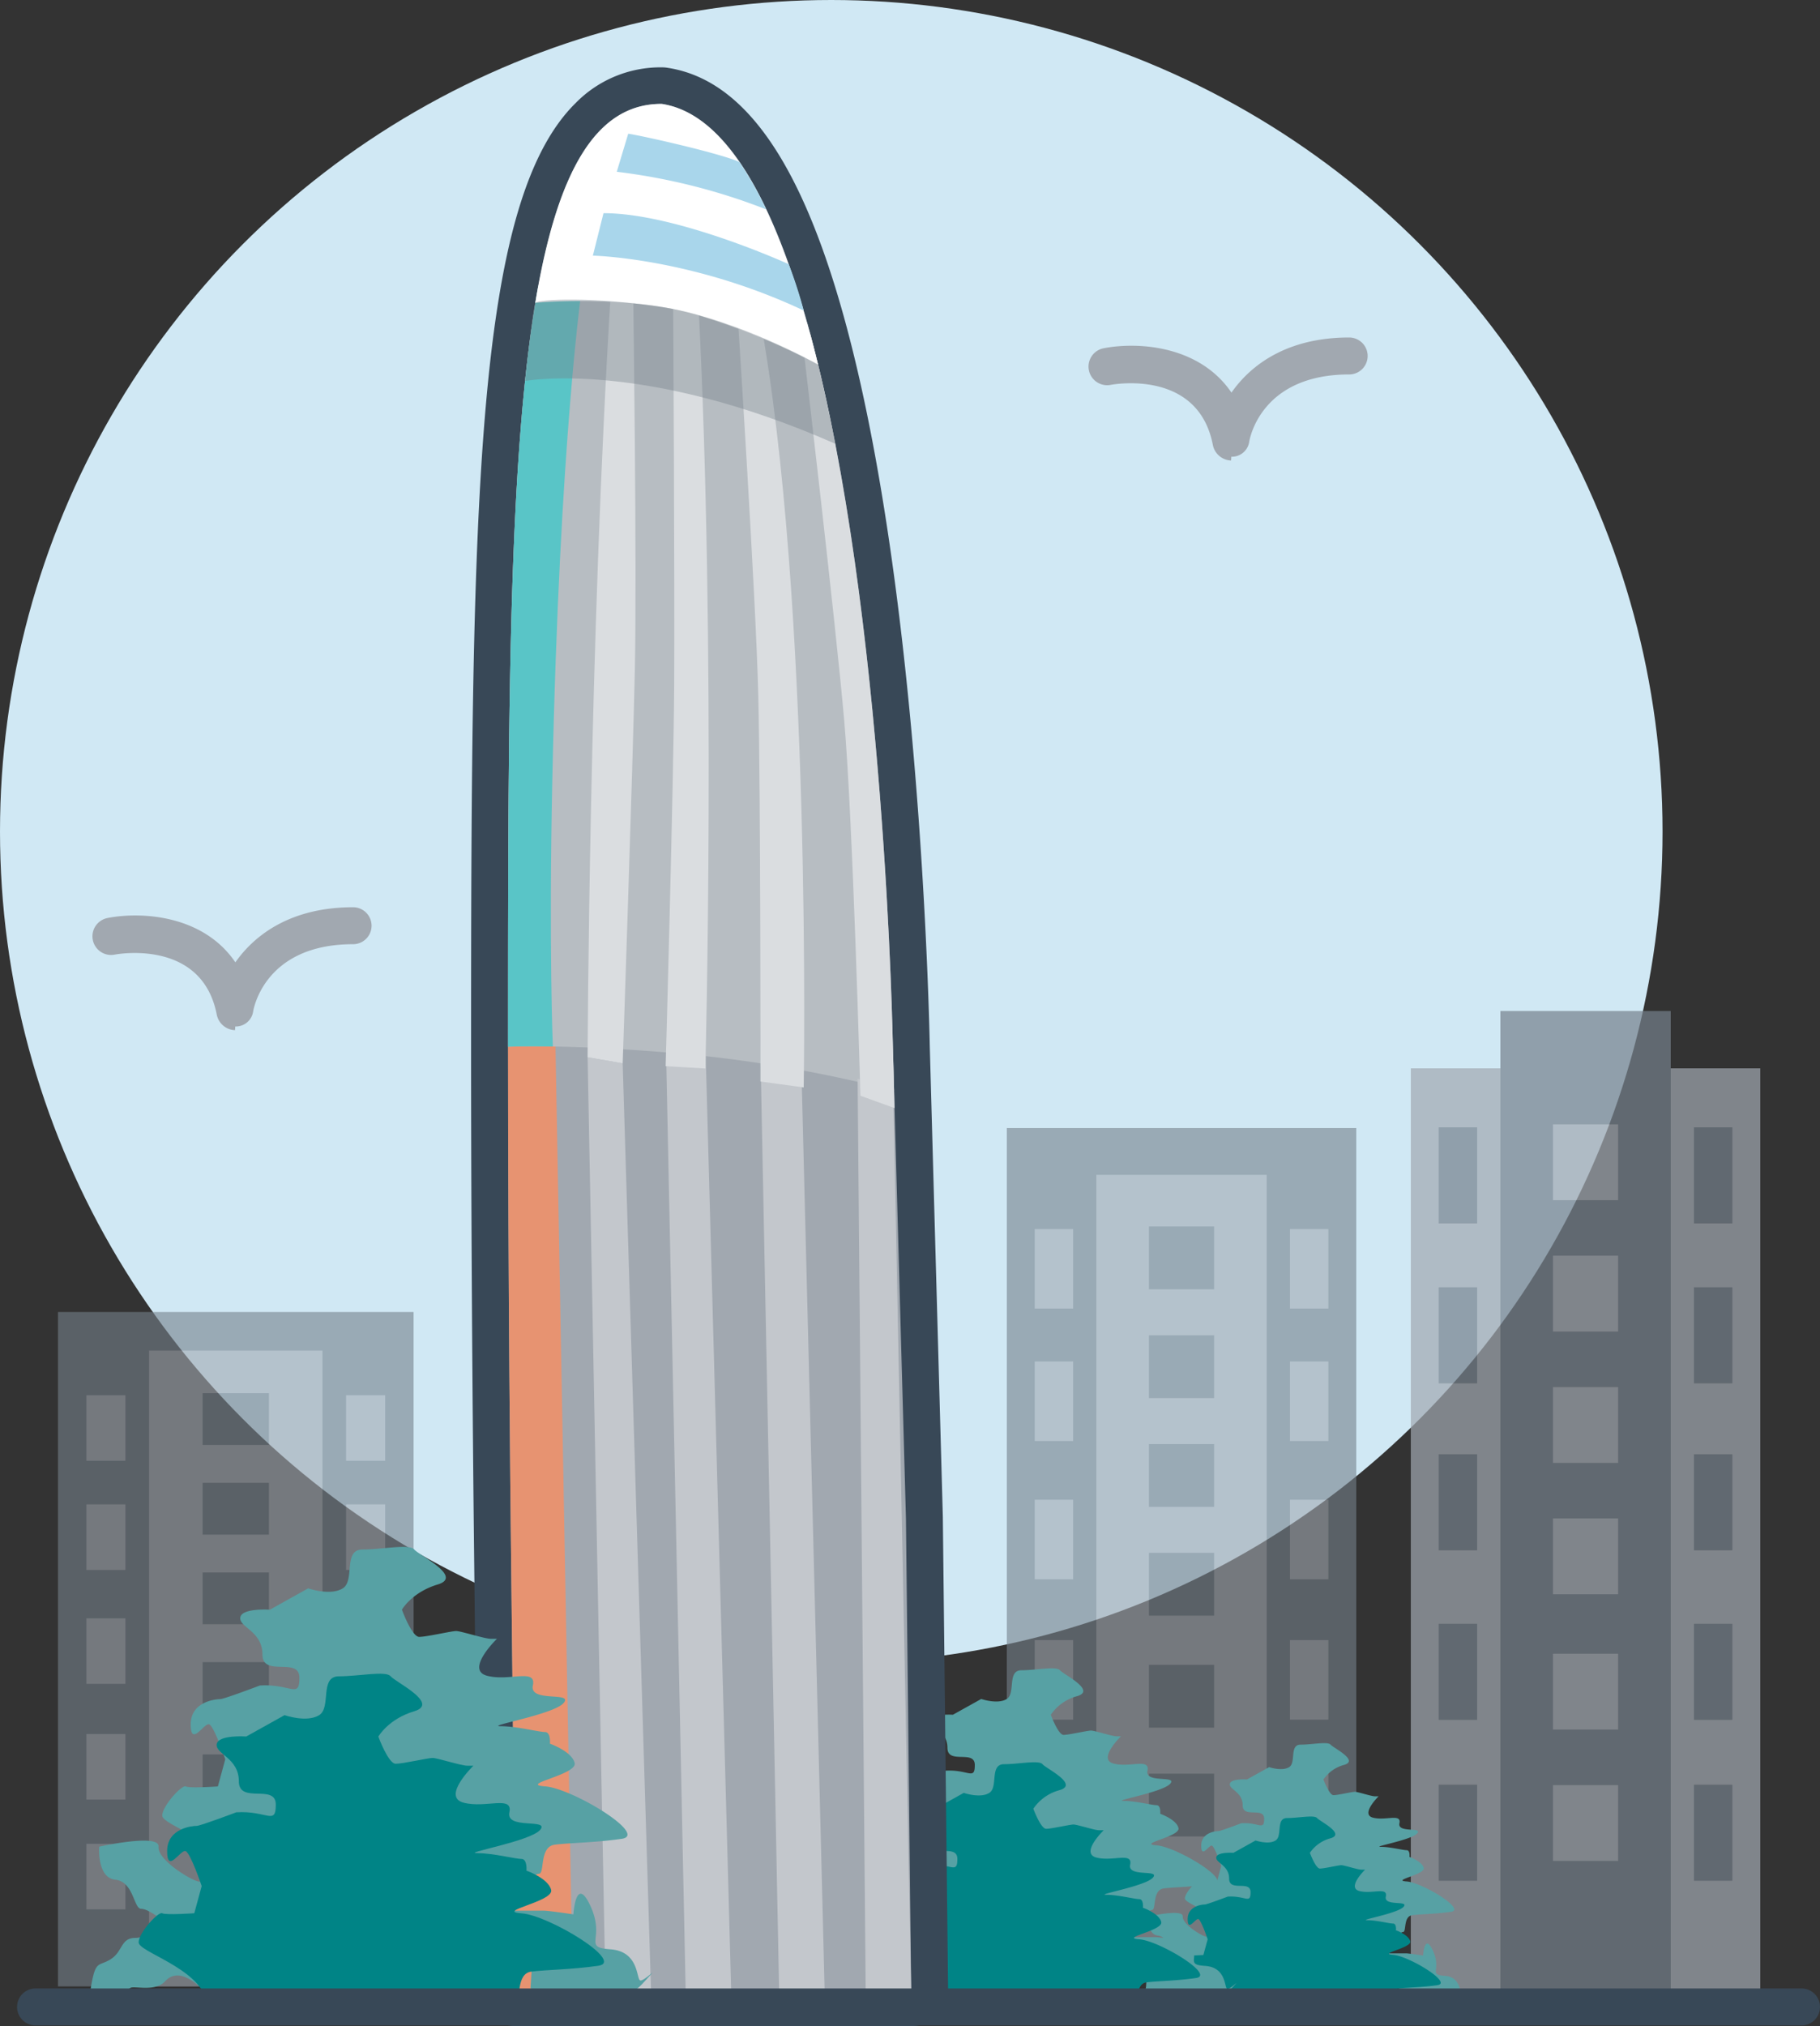 <svg xmlns="http://www.w3.org/2000/svg" width="492.62" height="548.23" viewBox="0 0 492.62 548.23"><rect x="0" y="0" width="492.62" height="548.23" fill="#333333" stroke="none"/><circle cx="225" cy="225" r="225" fill="#d0e8f4"/><g opacity="0.6"><rect x="15.69" y="355" width="96.26" height="182.47" fill="#75808b"/><rect x="40.35" y="365.44" width="46.93" height="172.03" fill="#a1a8b0"/><rect x="54.85" y="376.96" width="17.94" height="14.01" fill="#75808b"/><rect x="54.85" y="401.22" width="17.94" height="14.01" fill="#75808b"/><rect x="54.85" y="425.47" width="17.94" height="14.01" fill="#75808b"/><rect x="54.85" y="449.73" width="17.94" height="14.01" fill="#75808b"/><rect x="54.85" y="474.71" width="17.94" height="14.01" fill="#75808b"/><rect x="54.85" y="498.97" width="17.94" height="14.01" fill="#75808b"/><rect x="23.37" y="377.51" width="10.58" height="17.74" fill="#a1a8b0"/><rect x="23.37" y="407.05" width="10.58" height="17.74" fill="#a1a8b0"/><rect x="23.37" y="437.88" width="10.58" height="17.74" fill="#a1a8b0"/><rect x="23.37" y="469.19" width="10.58" height="17.74" fill="#a1a8b0"/><rect x="23.37" y="498.89" width="10.58" height="17.74" fill="#a1a8b0"/><rect x="93.68" y="377.51" width="10.58" height="17.74" fill="#a1a8b0"/><rect x="93.68" y="407.05" width="10.58" height="17.74" fill="#a1a8b0"/><rect x="93.68" y="437.88" width="10.58" height="17.74" fill="#a1a8b0"/><rect x="93.68" y="469.19" width="10.58" height="17.74" fill="#a1a8b0"/><rect x="93.68" y="498.89" width="10.58" height="17.74" fill="#a1a8b0"/></g><g opacity="0.7"><rect x="381.87" y="289.07" width="94.58" height="250.35" fill="#a1a8b0"/><rect x="406.11" y="273.56" width="46.11" height="265.86" fill="#75808b"/><rect x="420.35" y="304.22" width="17.63" height="20.52" fill="#a1a8b0"/><rect x="420.35" y="339.76" width="17.63" height="20.52" fill="#a1a8b0"/><rect x="420.35" y="375.31" width="17.63" height="20.52" fill="#a1a8b0"/><rect x="420.35" y="410.85" width="17.63" height="20.52" fill="#a1a8b0"/><rect x="420.35" y="447.46" width="17.63" height="20.52" fill="#a1a8b0"/><rect x="420.35" y="483.01" width="17.63" height="20.52" fill="#a1a8b0"/><rect x="389.42" y="305.03" width="10.4" height="26" fill="#75808b"/><rect x="389.42" y="348.31" width="10.4" height="26" fill="#75808b"/><rect x="389.42" y="393.49" width="10.4" height="26" fill="#75808b"/><rect x="389.42" y="439.36" width="10.4" height="26" fill="#75808b"/><rect x="389.42" y="482.89" width="10.4" height="26" fill="#75808b"/><rect x="458.5" y="305.03" width="10.4" height="26" fill="#75808b"/><rect x="458.5" y="348.31" width="10.4" height="26" fill="#75808b"/><rect x="458.5" y="393.49" width="10.4" height="26" fill="#75808b"/><rect x="458.5" y="439.36" width="10.4" height="26" fill="#75808b"/><rect x="458.5" y="482.89" width="10.4" height="26" fill="#75808b"/></g><g opacity="0.6"><rect x="272.52" y="305.22" width="94.58" height="221.39" fill="#75808b"/><rect x="296.75" y="317.89" width="46.11" height="208.73" fill="#a1a8b0"/><rect x="310.99" y="331.86" width="17.63" height="16.99" fill="#75808b"/><rect x="310.99" y="361.3" width="17.63" height="16.99" fill="#75808b"/><rect x="310.99" y="390.73" width="17.63" height="16.99" fill="#75808b"/><rect x="310.99" y="420.16" width="17.63" height="16.99" fill="#75808b"/><rect x="310.99" y="450.47" width="17.63" height="16.99" fill="#75808b"/><rect x="310.99" y="479.91" width="17.63" height="16.99" fill="#75808b"/><rect x="280.07" y="332.54" width="10.4" height="21.53" fill="#a1a8b0"/><rect x="280.07" y="368.38" width="10.4" height="21.53" fill="#a1a8b0"/><rect x="280.07" y="405.79" width="10.4" height="21.53" fill="#a1a8b0"/><rect x="280.07" y="443.77" width="10.4" height="21.53" fill="#a1a8b0"/><rect x="280.07" y="479.81" width="10.4" height="21.53" fill="#a1a8b0"/><rect x="349.15" y="332.54" width="10.4" height="21.53" fill="#a1a8b0"/><rect x="349.15" y="368.38" width="10.4" height="21.53" fill="#a1a8b0"/><rect x="349.15" y="405.79" width="10.4" height="21.53" fill="#a1a8b0"/><rect x="349.15" y="443.77" width="10.4" height="21.53" fill="#a1a8b0"/><rect x="349.15" y="479.81" width="10.4" height="21.53" fill="#a1a8b0"/></g><path d="M383,544.26l.4-6.4s1.92-3.34-2.53-2.13-5.81,3.65-6.39,0-1.54-3.34-3.29-2.43-4.45-1.21-4.25-2.43-2.13-5.16.77-6.68,5.23-3,5.23-3,4.06.3,4.06-.91.38-4.09-1.36-4-6.77-2.06-6.77-2.06a9.77,9.77,0,0,0-2.71-1.52c-1.16-.3-4.83,2.43-6,5.17s-5.42-1.59-5.42-1.59-1.85-.27-2,1.28,1.41,8.81-1.3,8.21-2.55-5.13-5.22-1.22-3.85,5.07-3.49,7-4.83,5.77-7,5.77-4.06,1.22-.58,3l3.48,1.82s-1.93,1.52-2.71,1.52-3.67,1.21-5.22,0-3.48-2.19-5-.49-4.84.66-5.42,1-7,4.49-6.19,0,1.16-3.27,3.1-4.49,1.54-3.34,3.87-3.34,4.25-2.74,4.25-2.74-2.13-1.82-3.29-1.82-1.16-4.25-4.06-4.55-2.51-5.17-2.51-5.17,9.48-2.12,9.28,0,5.42,5.47,6.39,5.47,6.19,4,4.83-1.22-10.64-7.59-10.64-9.11,3.1-4.87,3.68-4.56,5,0,5,0l1.16-4.25s-1.74-5.16-2.52-5.47-2.9,3.65-2.9,0,4.06-3.95,4.65-3.95,6.19-2.12,6.19-2.12c4.83-.31,6.19,2.12,6.19-1.22s-5.81,0-5.81-3.64-3.67-4.25-3.48-5.77,4.64-1.22,4.64-1.22l6-3.34s3.48,1.21,5.42,0,0-6.08,3.09-6.08,7.36-.91,8.13,0,7.74,4.26,3.68,5.47a9.82,9.82,0,0,0-5.62,3.95s1.55,4.25,2.71,4.25,5-.91,5.81-.91,4.45,1.22,5.41,1.22h1s-5,4.86-1.55,5.77,7.77-1.22,7.18,1.52,6.37.91,4.82,2.73-12.38,3.65-9.87,3.65,6,.91,7,.91.77,1.82.77,1.82,3.48,1.22,3.87,3-8.9,3.33-4.64,3.64,16.25,7.6,12,8.21-7.93.6-10.45.91-1.54,4.55-2.51,4.55-3.29,3.35-3.29,3.35l-3.68,2.43h7.74c.78,0,4.65.6,4.65.6s.38-6.38,2.71-1.21-1.36,6.38,3.09,6.68,4.06,4.56,4.64,4.86,3.68-3,.58.31a9.38,9.38,0,0,1-9.09,2.92" transform="translate(-4.59 -3.52)" fill="#57a1a4"/><path d="M332.28,546.17c-1.36-5.17-10.64-7.6-10.64-9.12s3.09-4.86,3.67-4.56,5,0,5,0l1.16-4.24s-1.74-5.17-2.51-5.47-2.9,3.64-2.9,0,4.06-3.95,4.64-3.95,6.19-2.13,6.19-2.13c4.84-.3,6.19,2.13,6.19-1.21s-5.8,0-5.8-3.65-3.68-4.25-3.48-5.77,4.64-1.22,4.64-1.22l6-3.34s3.48,1.22,5.41,0,0-6.07,3.1-6.07,7.35-.91,8.13,0,7.73,4.25,3.67,5.47a9.78,9.78,0,0,0-5.61,3.94s1.55,4.26,2.71,4.26,5-.91,5.8-.91,4.45,1.21,5.42,1.21h1s-5,4.86-1.55,5.77,7.77-1.21,7.17,1.52,6.37.91,4.82,2.74-12.38,3.64-9.86,3.64,6,.91,7,.91.78,1.82.78,1.82,3.48,1.22,3.87,3-8.9,3.34-4.65,3.64,16.25,7.6,12,8.21-7.93.61-10.45.91-1.55,4.56-2.51,4.56" transform="translate(-4.59 -3.52)" fill="#008486"/><path d="M314.66,543.25l.51-8.19s2.46-4.27-3.23-2.72-7.42,4.66-8.16,0-2-4.27-4.21-3.1-5.68-1.56-5.44-3.11-2.72-6.6,1-8.54,6.68-3.88,6.68-3.88,5.19.38,5.19-1.17.5-5.22-1.73-5.13-8.65-2.64-8.65-2.64a12.36,12.36,0,0,0-3.47-1.94c-1.48-.38-6.18,3.11-7.66,6.6s-6.93-2-6.93-2-2.36-.35-2.54,1.64,1.8,11.26-1.66,10.48-3.26-6.55-6.68-1.55-4.92,6.47-4.45,8.93-6.18,7.37-8.9,7.37-5.19,1.56-.74,3.89L258,540.5s-2.47,1.94-3.46,1.94-4.7,1.55-6.68,0-4.45-2.81-6.43-.63-6.18.84-6.92,1.32-8.91,5.74-7.92,0,1.49-4.19,4-5.74,2-4.27,4.94-4.27,5.45-3.49,5.45-3.49-2.73-2.33-4.21-2.33-1.48-5.44-5.19-5.83-3.22-6.6-3.22-6.6,12.12-2.72,11.87,0,6.93,7,8.16,7,7.92,5,6.19-1.55S241,510.6,241,508.66s3.95-6.23,4.69-5.83,6.43,0,6.43,0l1.49-5.43s-2.23-6.6-3.22-7-3.71,4.66-3.71,0,5.2-5.05,5.94-5.05,7.91-2.72,7.91-2.72c6.18-.39,7.91,2.72,7.91-1.55s-7.41,0-7.41-4.66-4.7-5.44-4.46-7.38,5.94-1.55,5.94-1.55l7.67-4.27s4.45,1.55,6.92,0,0-7.77,4-7.77,9.39-1.16,10.38,0,9.9,5.44,4.7,7a12.49,12.49,0,0,0-7.17,5.05s2,5.44,3.46,5.44,6.43-1.17,7.42-1.17,5.69,1.55,6.93,1.55H308s-6.43,6.22-2,7.38,9.93-1.55,9.17,1.94,8.14,1.17,6.17,3.5-15.83,4.66-12.62,4.66,7.67,1.16,8.91,1.16,1,2.33,1,2.33,4.45,1.55,4.94,3.88-11.37,4.26-5.93,4.66,20.77,9.71,15.33,10.49-10.14.77-13.36,1.16-2,5.83-3.21,5.83-4.2,4.27-4.2,4.27l-4.7,3.1h9.89c1,0,5.93.78,5.93.78s.5-8.15,3.47-1.55-1.73,8.15,4,8.54,5.2,5.82,5.94,6.21,4.7-3.88.74.39a12,12,0,0,1-11.62,3.74" transform="translate(-4.59 -3.52)" fill="#57a1a4"/><path d="M249.87,545.68c-1.73-6.6-13.6-9.7-13.6-11.65s4-6.22,4.7-5.82,6.43,0,6.43,0l1.48-5.44s-2.22-6.6-3.21-7-3.71,4.65-3.71,0,5.19-5,5.93-5,7.92-2.72,7.92-2.72c6.18-.39,7.91,2.72,7.91-1.55s-7.42,0-7.42-4.66-4.7-5.44-4.45-7.38,5.93-1.55,5.93-1.55l7.67-4.28s4.45,1.56,6.92,0,0-7.76,4-7.76,9.4-1.17,10.39,0,9.89,5.44,4.7,7a12.49,12.49,0,0,0-7.18,5.05s2,5.43,3.47,5.43,6.43-1.16,7.41-1.16,5.69,1.55,6.93,1.55h1.24s-6.43,6.21-2,7.38,9.92-1.56,9.16,1.94,8.15,1.16,6.17,3.49-15.83,4.66-12.61,4.66,7.66,1.17,8.9,1.17,1,2.33,1,2.33,4.45,1.55,4.95,3.88-11.38,4.26-5.94,4.66,20.77,9.71,15.33,10.48-10.14.78-13.35,1.17-2,5.82-3.22,5.82" transform="translate(-4.59 -3.52)" fill="#008486"/><path d="M68.16,282.26A5.23,5.23,0,0,1,63.25,278c-4-20.38-26.68-16.37-27.64-16.18a5,5,0,0,1-1.9-9.91c9.25-1.79,25.91-.79,34.59,12C73.65,256.26,83.55,249,100.16,249a5,5,0,0,1,0,10c-23.94,0-26.94,17.5-27.06,18.26a4.74,4.74,0,0,1-4.84,4C68.23,282.26,68.19,282.26,68.16,282.26Z" transform="translate(-4.59 -3.52)" fill="#a1a8b0"/><path d="M337.76,128.12a5.22,5.22,0,0,1-4.9-4.28c-4-20.38-26.68-16.37-27.65-16.18a5,5,0,0,1-1.89-9.91c9.25-1.79,25.9-.79,34.59,12,5.35-7.66,15.25-14.91,31.86-14.91a5,5,0,0,1,0,10c-23.94,0-26.95,17.5-27.06,18.26a4.74,4.74,0,0,1-4.84,4C337.83,128.12,337.8,128.12,337.76,128.12Z" transform="translate(-4.59 -3.52)" fill="#a1a8b0"/><path d="M251.22,551.74h-107a10,10,0,0,1-10-9.78l-1.41-127.55c0-.63-.71-63.64-.71-127.67,0-149.49,1.26-228.74,28.33-255.37a32.18,32.18,0,0,1,23.35-9.63,9.11,9.11,0,0,1,1.47.12c17.52,2.67,31.38,19.06,42.36,50.13,7.84,22.16,14.31,52.19,19.23,89.25,8.17,61.56,9.37,122.84,9.41,125.27L259.79,414a.86.86,0,0,1,0,.16l1.42,127.56a9.9,9.9,0,0,1-2.89,7.06A10,10,0,0,1,251.22,551.74Z" transform="translate(-4.59 -3.52)" fill="#384857"/><path d="M251.22,541.86h-107L142.81,414.3s-.71-62.84-.71-127.56c0-154.35,0-255.32,41.63-255.11,58.48,8.91,62.53,255.11,62.53,255.11L249.8,414.3Z" transform="translate(-4.59 -3.52)" fill="#a1a8b0"/><path d="M142.1,286.74c0,64.72.71,127.56.71,127.56l1.41,127.56h15.41l-4.71-256.54Z" transform="translate(-4.59 -3.52)" fill="#e79371"/><path d="M150.31,80.85c-8.21,44.25-8.21,116-8.21,205.89,0,0,16.6-.79,47.23,1.9a363.39,363.39,0,0,1,57.26,10s-2.32-132.44-23.54-207.88c0,0-32.65-8.58-43.63-9.93S150.31,80.85,150.31,80.85Z" transform="translate(-4.59 -3.52)" fill="#b7bdc2"/><path d="M154.23,286.68c-8-.13-12.13.06-12.13.06,0-89.87,0-161.64,8.21-205.89,0,0,5.31-.39,11.93-.54,0,0-6.19,41.23-8.16,134.48C153.12,259.88,154.23,286.68,154.23,286.68Z" transform="translate(-4.59 -3.52)" fill="#59c5c7"/><polygon points="241.77 294.71 232.13 291.86 234.31 538.34 246.63 538.34 241.77 294.71" fill="#c3c7cc"/><polygon points="216.93 289.81 205.87 286.96 210.88 538.34 223.2 538.34 216.93 289.81" fill="#c3c7cc"/><polygon points="191.01 285.34 180.28 284.51 185.58 538.34 197.9 538.34 191.01 285.34" fill="#c3c7cc"/><polygon points="168.54 287.72 159.05 286.07 163.88 538.34 176.2 538.34 168.54 287.72" fill="#c3c7cc"/><path d="M237.48,300l9.24,3.34-.46-16.56s-1.94-117.63-22.45-193.22l-1.5,6.4s8.44,71.82,10.78,98.49S237.48,300,237.48,300Z" transform="translate(-4.59 -3.52)" fill="#dadde0"/><path d="M210.43,296.15l11.7,1.6S224.42,165.69,210.2,89h-5.94s4.92,75.78,5.57,102.54S210.43,296.15,210.43,296.15Z" transform="translate(-4.59 -3.52)" fill="#dadde0"/><path d="M184.76,292l10.75.64s3-113.68-1.92-207.68l-6.79.23s.42,76.51.27,103.61S184.76,292,184.76,292Z" transform="translate(-4.59 -3.52)" fill="#dadde0"/><path d="M173.13,291.24l-9.49-1.65S164,177.5,170,81.3l6,2.87s1,73.2.43,100.3S173.13,291.24,173.13,291.24Z" transform="translate(-4.59 -3.52)" fill="#dadde0"/><path d="M226,102.2c-9.26-38-22.74-67.59-42.31-70.57-18.22-.09-28.46,19.18-34.22,53.82,0,0,25.15-2.32,44,3.34A178.18,178.18,0,0,1,226,102.2Z" transform="translate(-4.59 -3.52)" fill="#fff"/><path d="M174.63,39.7,171.53,50A165.38,165.38,0,0,1,212,60.19a96.62,96.62,0,0,0-7.25-12.82C200,45.13,178.57,40.26,174.63,39.7Z" transform="translate(-4.59 -3.52)" fill="#a9d6eb"/><path d="M167.94,61.2l-2.88,11.49s26.73.55,57.07,14.85A116,116,0,0,0,218.07,75S187.78,61.19,167.94,61.2Z" transform="translate(-4.59 -3.52)" fill="#a9d6eb"/><path d="M149.51,85.45c-.68.94-2.8,21.16-2.8,21.16s31.81-6,84,17c-1.43-7.17-4.64-21.43-4.64-21.43s-20.86-11.84-41.31-15.44C165.28,83.68,150.19,84.51,149.51,85.45Z" transform="translate(-4.59 -3.52)" fill="#75808b" opacity="0.4"/><path d="M148.18,541.55l.69-11.08s3.33-5.78-4.37-3.67-10,6.3-11,0-2.68-5.78-5.69-4.21-7.69-2.1-7.36-4.2-3.68-8.93,1.34-11.56,9-5.25,9-5.25,7,.53,7-1.58.67-7.06-2.34-6.94-11.71-3.56-11.71-3.56a16.82,16.82,0,0,0-4.69-2.64c-2-.52-8.36,4.21-10.37,8.94s-9.37-2.74-9.37-2.74-3.2-.47-3.44,2.22,2.44,15.23-2.24,14.18-4.42-8.87-9-2.1-6.66,8.76-6,12.08-8.36,10-12,10-7,2.1-1,5.26l6,3.15s-3.34,2.62-4.68,2.62-6.36,2.11-9,0-6-3.79-8.7-.84-8.37,1.14-9.37,1.78-12,7.76-10.71,0,2-5.66,5.36-7.76,2.67-5.78,6.69-5.78,7.36-4.73,7.36-4.73S44.8,520,42.79,520s-2-7.36-7-7.88-4.35-8.93-4.35-8.93,16.4-3.68,16.06,0,9.37,9.45,11.05,9.45,10.7,6.83,8.36-2.1-18.4-13.13-18.4-15.76,5.35-8.42,6.36-7.89,8.69,0,8.69,0l2-7.34s-3-8.94-4.35-9.46-5,6.3-5,0,7-6.83,8-6.83,10.71-3.68,10.71-3.68c8.36-.52,10.71,3.68,10.71-2.1s-10,0-10-6.3-6.36-7.36-6-10,8-2.11,8-2.11L88,433.29s6,2.1,9.37,0,0-10.51,5.35-10.51,12.71-1.58,14,0,13.39,7.35,6.36,9.46-9.7,6.82-9.7,6.82,2.67,7.36,4.68,7.36,8.7-1.58,10-1.58,7.69,2.1,9.37,2.1h1.67s-8.7,8.41-2.68,10,13.43-2.11,12.4,2.62,11,1.58,8.35,4.73-21.42,6.3-17.07,6.3,10.37,1.58,12,1.58,1.34,3.15,1.34,3.15,6,2.1,6.69,5.26-15.39,5.76-8,6.29,28.1,13.14,20.74,14.19-13.72,1.06-18.07,1.58-2.67,7.88-4.35,7.88-5.68,5.78-5.68,5.78l-6.36,4.2h13.38c1.34,0,8,1,8,1s.67-11,4.69-2.1-2.35,11,5.35,11.56,7,7.88,8,8.4,6.36-5.25,1,.53A16.21,16.21,0,0,1,163.24,545" transform="translate(-4.59 -3.52)" fill="#57a1a4"/><path d="M60.53,544.84c-2.35-8.93-18.41-13.13-18.41-15.76s5.36-8.42,6.36-7.88,8.7,0,8.7,0l2-7.35s-3-8.93-4.35-9.46-5,6.31-5,0,7-6.83,8-6.83,10.71-3.67,10.71-3.67c8.36-.53,10.7,3.67,10.7-2.1s-10,0-10-6.31-6.36-7.35-6-10,8-2.1,8-2.1l10.37-5.78s6,2.1,9.37,0,0-10.51,5.36-10.51,12.71-1.57,14,0,13.38,7.36,6.36,9.46S107,473.4,107,473.4s2.68,7.35,4.69,7.35,8.7-1.57,10-1.57,7.7,2.1,9.37,2.1h1.67s-8.69,8.4-2.67,10,13.43-2.1,12.4,2.63,11,1.57,8.34,4.72-21.41,6.31-17.06,6.31,10.37,1.57,12,1.57,1.34,3.16,1.34,3.16,6,2.1,6.69,5.25-15.39,5.76-8,6.3,28.11,13.14,20.75,14.19-13.72,1.05-18.07,1.57-2.68,7.88-4.35,7.88" transform="translate(-4.59 -3.52)" fill="#008486"/><path d="M492.21,551.55h-478a5,5,0,0,1,0-10h478a5,5,0,1,1,0,10Z" transform="translate(-4.59 -3.52)" fill="#384857"/></svg>